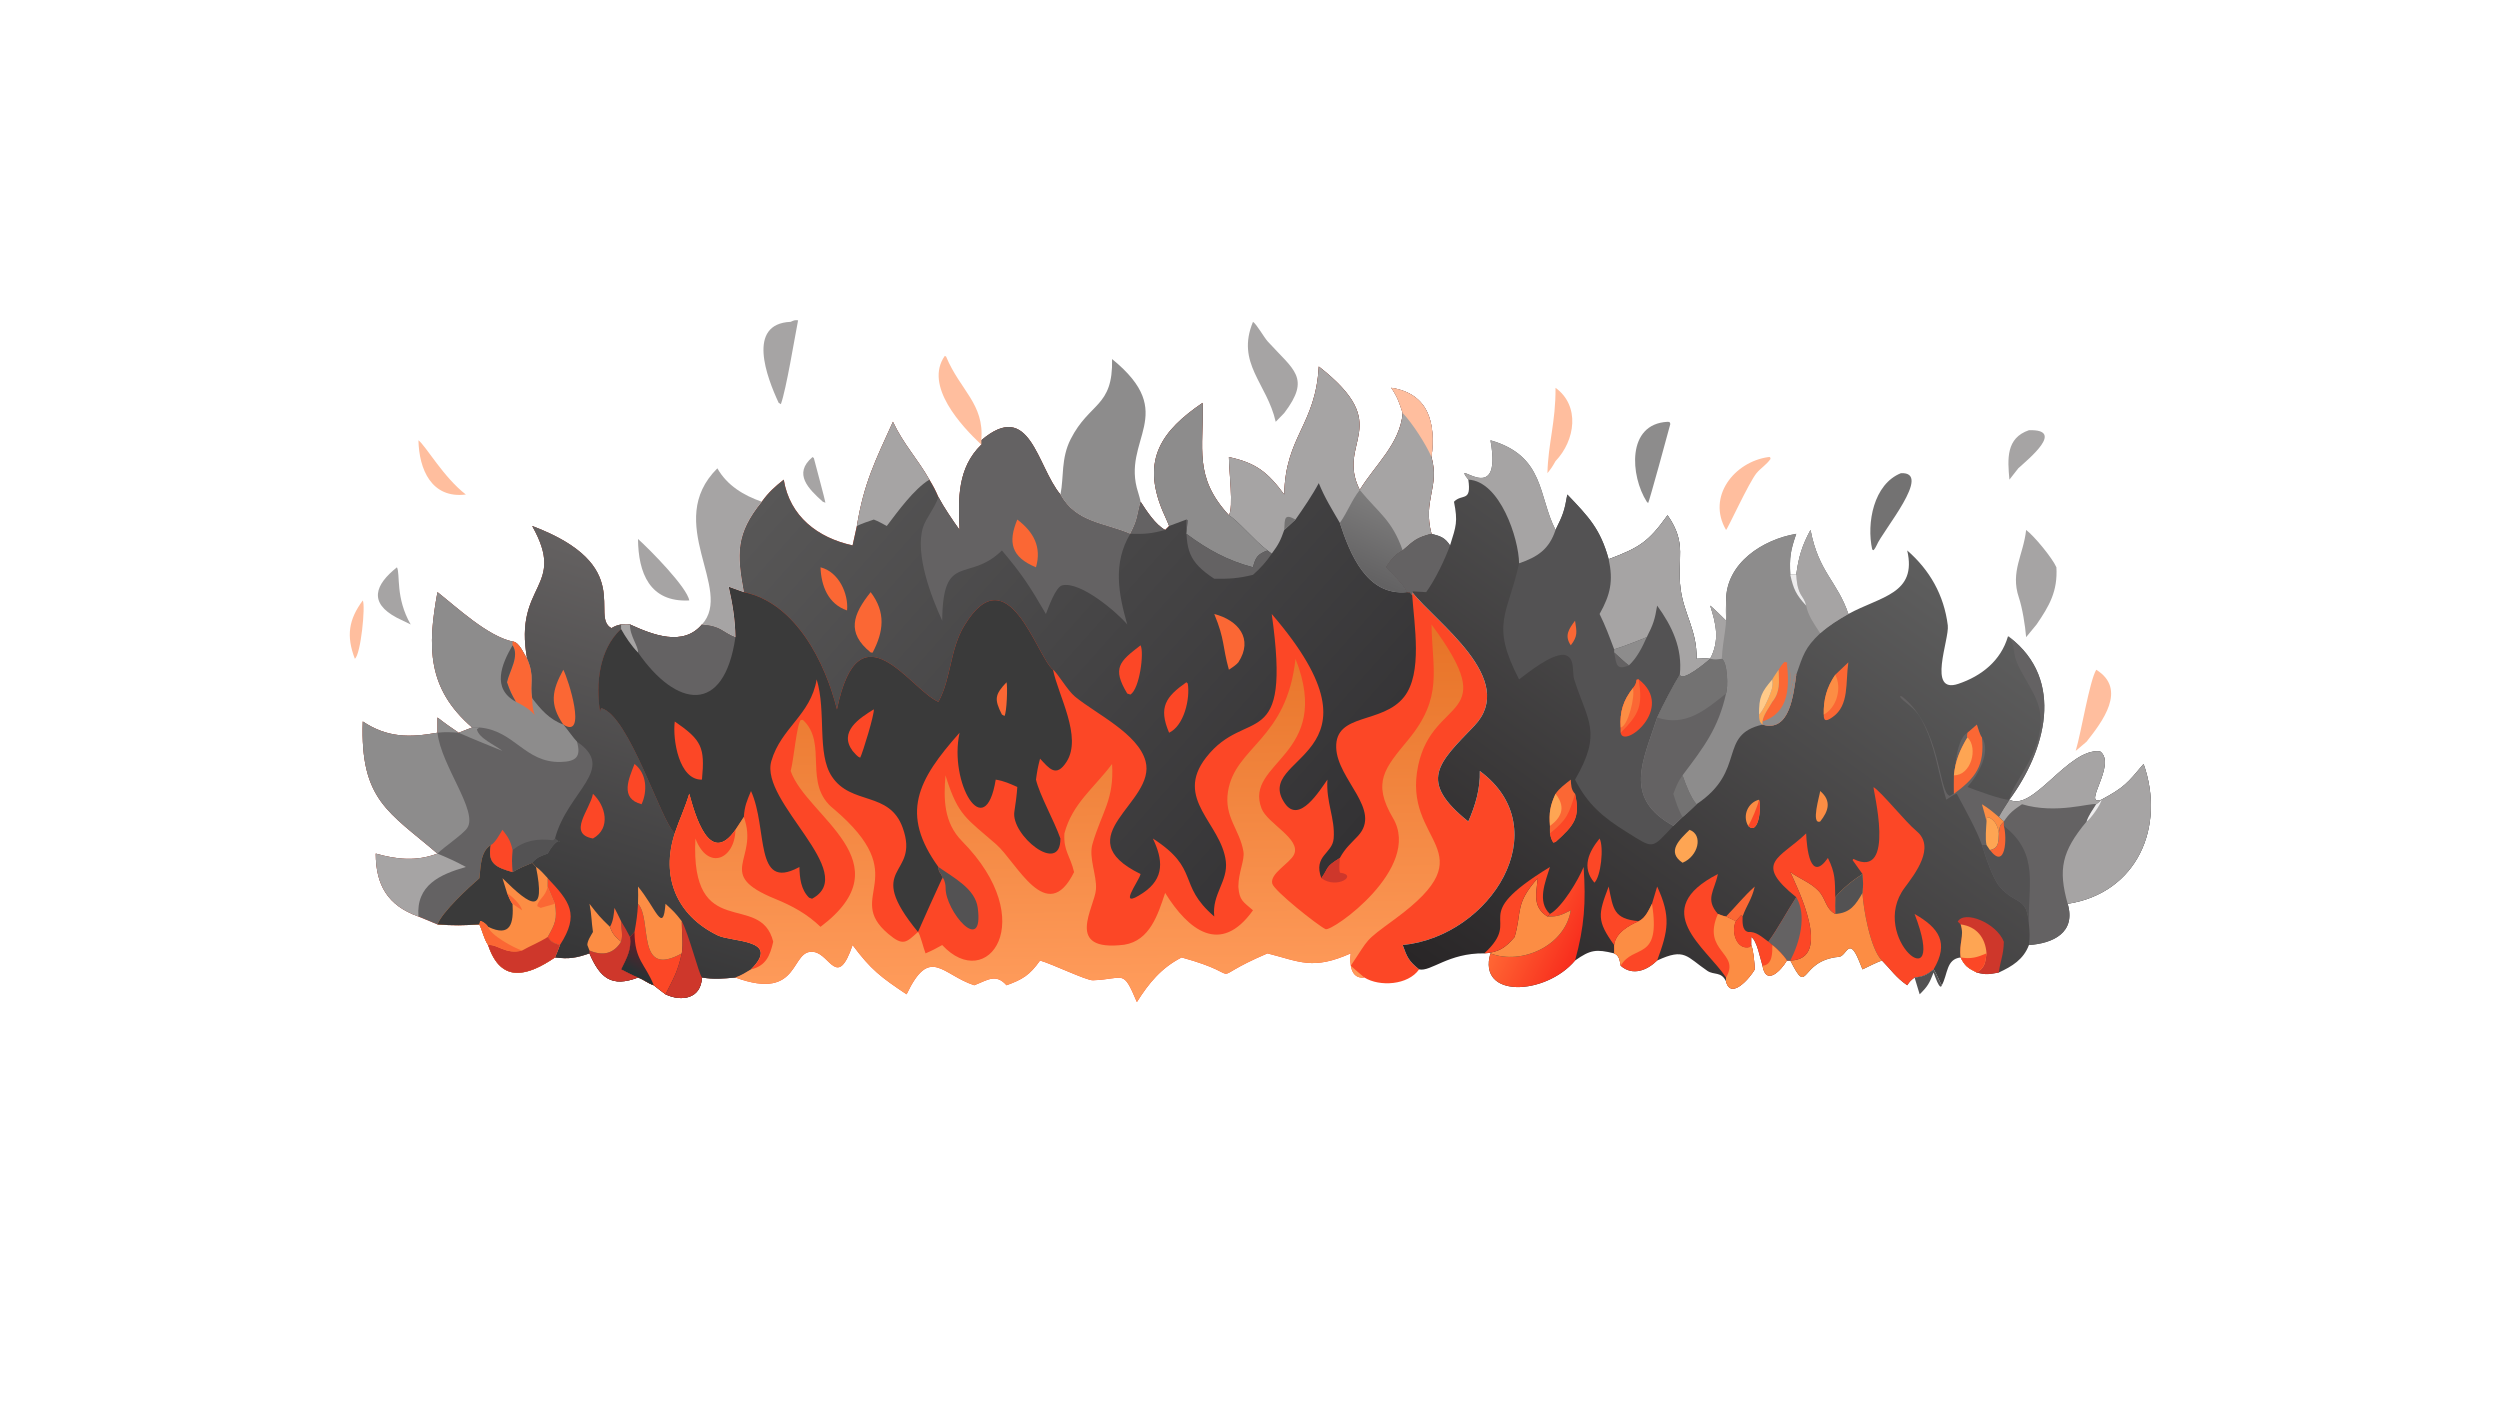<?xml version="1.0" encoding="UTF-8"?> <svg xmlns="http://www.w3.org/2000/svg" xmlns:xlink="http://www.w3.org/1999/xlink" width="3839" height="2160" viewBox="0 0 3839 2160"><path fill="#FC4726" transform="matrix(4.219 0 0 4.219 6.10352e-05 0)" d="M479.998 133.404C508.026 155.278 486.013 160.616 494.918 178.335C500.554 169.124 509.57 161.568 510.55 150.335C509.264 146.45 508.718 144.628 506.402 141.152C520.191 143.316 522.627 154.299 521.024 166.358C524.074 177.307 517.779 182.009 521.024 194.294C515.637 195.69 514.74 196.662 510.55 200.348C507.683 201.68 506.11 203.889 504.377 206.482C506.357 208.503 511.408 213.151 511.944 215.523L513.119 215.544L514.002 216.637L514.002 215.523C522.516 226.495 552.814 247.313 536.529 264.264C523.491 277.837 515.98 284.204 534.426 299.009C536.969 293.25 538.829 286.976 538.613 280.628C567.172 301.738 542.603 340.761 510.55 343.968C512.14 348.408 512.708 349.758 516.514 352.831C512.501 358.585 502.147 359.23 496.593 355.789C491.534 356.438 491.148 350.541 491.635 347.005C477.745 353.158 473.171 350.008 461.329 347.005C436.475 357.616 456.109 355.637 430.072 348.478C422.615 352.341 418.213 357.727 413.795 364.718C408.569 352.381 409.38 356.385 397.76 356.8C395.457 356.883 382.898 350.837 378.554 349.603C374.787 354.928 372.195 356.473 366.352 358.609C362.416 354.205 359.455 356.749 354.59 358.609C342.768 354.686 338.472 344.111 329.966 361.901C320.67 355.682 316.989 352.958 310.321 343.968C304.869 359.961 302.148 347.595 296.434 346.525C287.317 344.817 291.986 364.726 267.672 355.789C263.114 356.19 260.08 356.522 255.49 355.789C255.132 363.515 248.125 364.682 242.221 361.901C240.832 360.898 239.327 359.672 237.959 358.609C235.536 357.776 234.559 356.646 232.215 355.789C222.637 359.441 218.455 356.05 214.557 347.005C209.697 348.656 207.244 349.129 202.006 348.478C192.175 355.149 182.369 358.229 177.662 343.968C176.105 341.61 175.701 339.052 174.488 336.455C169.45 336.835 164.265 336.894 159.23 336.455C156.94 335.473 154.607 334.532 152.301 333.581C141.099 329.618 136.783 322.093 136.761 310.68C144.368 312.859 151.632 313.588 159.23 310.68C141.626 295.566 131.05 291.299 132.036 262.602C141.036 268.574 149.044 268.497 159.23 266.693L159.23 261.161C161.892 263.246 164.122 264.809 166.934 266.693L171.859 264.784C155.372 250.586 155.574 235.317 159.23 215.523C166.264 221.059 177.461 231.561 186.553 233.5C188.984 233.641 190.485 237.753 191.86 239.774C186.86 212.185 206.485 214.154 193.708 191.445C231.738 205.803 214.495 224.332 222.533 228.627C223.909 227.858 224.497 227.602 226.063 227.292C227.243 227.347 228.117 227.422 229.304 227.292C237.541 231.071 248.67 235.441 255.49 227.292C262.605 227.802 262.828 229.98 267.672 231.904C267.555 225.42 266.631 219.829 265.214 213.536L270.731 215.523C268.177 201.611 267.761 194.306 277.266 182.613C279.844 179.066 281.894 177.264 285.265 174.575C287.441 187.931 297.639 195.756 310.321 198.503L311.878 191.445C314.46 175.795 318.597 167.702 325.005 153.527C328.915 161.832 333.893 166.889 338.261 174.575C339.776 177.095 340.367 178.2 341.544 180.907C343.491 184.595 346.79 189.466 349.264 192.888C348.733 181.446 348.49 170.344 357.177 161.848L357.177 160.243C374.969 145.098 377.333 169.672 385.962 179.992C391.572 190.273 402.07 190.252 411.371 194.294C414.226 188.693 413.633 188.189 415.131 182.613C417.274 185.925 420.494 190.953 424.08 192.888L425.52 191.445C425.432 190.935 423.499 186.78 423.049 185.684C415.458 167.178 422.84 156.753 437.722 146.628C438.191 163.399 434.357 173.504 447.285 187.536C449.045 184.88 447.273 170.902 447.285 166.358C457.328 168.538 461.439 171.958 467.424 179.992C467.837 158.764 478.847 154.804 479.998 133.404Z"></path><defs><linearGradient id="gradient_0" gradientUnits="userSpaceOnUse" x1="491.816" y1="305.234" x2="311.372" y2="144.519"><stop offset="0" stop-color="#333234"></stop><stop offset="1" stop-color="#585757"></stop></linearGradient></defs><path fill="url(#gradient_0)" transform="matrix(4.219 0 0 4.219 6.10352e-05 0)" d="M479.998 133.404C508.026 155.278 486.013 160.616 494.918 178.335C500.554 169.124 509.57 161.568 510.55 150.335C509.264 146.45 508.718 144.628 506.402 141.152C520.191 143.316 522.627 154.299 521.024 166.358C524.074 177.307 517.779 182.009 521.024 194.294C515.637 195.69 514.74 196.662 510.55 200.348C507.683 201.68 506.11 203.889 504.377 206.482C506.357 208.503 511.408 213.151 511.944 215.523L513.119 215.544L514.002 216.637C514.727 227.419 517.861 245.057 511.044 253.663C503.093 263.701 485.924 259.333 486.341 272.125C486.722 283.818 503.169 294.739 494.232 304.288C491.515 307.192 489.684 308.625 487.668 312.277C482.2 315.692 483.903 315.403 480.93 319.64C477.897 311.351 484.98 310.799 485.419 305.175C485.996 297.774 482.598 292.121 483.148 283.761C480.293 287.762 472.904 299.984 467.671 292.428C455.31 274.579 508.347 276.323 462.877 223.476C470.148 275.152 453.755 256.729 438.984 275.706C427.191 290.857 444.479 299.622 446.161 313.432C447.058 320.793 441.031 325.426 441.958 333.581C428.277 321.809 437.035 316.438 419.606 305.191C423.223 312.727 424.087 319.64 415.953 325.05C406.338 331.445 414.336 321.005 415.073 318.335L415.131 318.12C387.33 304.483 421.038 292.113 416.948 277.039C414.218 266.976 398.973 259.871 391.249 253.533C388.509 251.285 384.739 244.668 383.267 243.765C377.259 238.816 366.882 201.451 350.97 227.722C345.784 236.285 346.191 246.737 341.765 255.025L341.544 255.432C331.418 251.114 312.662 219.272 304.634 258.173C300.349 241.071 289.608 219.402 270.731 215.523C268.177 201.611 267.761 194.306 277.266 182.613C279.844 179.066 281.894 177.264 285.265 174.575C287.441 187.931 297.639 195.756 310.321 198.503L311.878 191.445C314.46 175.795 318.597 167.702 325.005 153.527C328.915 161.832 333.893 166.889 338.261 174.575C339.776 177.095 340.367 178.2 341.544 180.907C343.491 184.595 346.79 189.466 349.264 192.888C348.733 181.446 348.49 170.344 357.177 161.848L357.177 160.243C374.969 145.098 377.333 169.672 385.962 179.992C391.572 190.273 402.07 190.252 411.371 194.294C414.226 188.693 413.633 188.189 415.131 182.613C417.274 185.925 420.494 190.953 424.08 192.888L425.52 191.445C425.432 190.935 423.499 186.78 423.049 185.684C415.458 167.178 422.84 156.753 437.722 146.628C438.191 163.399 434.357 173.504 447.285 187.536C449.045 184.88 447.273 170.902 447.285 166.358C457.328 168.538 461.439 171.958 467.424 179.992C467.837 158.764 478.847 154.804 479.998 133.404Z"></path><path fill="#A6A4A4" transform="matrix(4.219 0 0 4.219 6.10352e-05 0)" d="M479.998 133.404C508.026 155.278 486.013 160.616 494.918 178.335C500.554 169.124 509.57 161.568 510.55 150.335C509.264 146.45 508.718 144.628 506.402 141.152C520.191 143.316 522.627 154.299 521.024 166.358C524.074 177.307 517.779 182.009 521.024 194.294C515.637 195.69 514.74 196.662 510.55 200.348C507.683 201.68 506.11 203.889 504.377 206.482C506.357 208.503 511.408 213.151 511.944 215.523C497.447 216.901 491.32 201.538 487.668 190.332C484.791 185.356 482.156 181.194 479.998 175.838C477.74 180.119 474.299 185.15 471.528 189.104L467.424 192.888C466.102 196.671 465.366 198.186 462.877 201.52L461.329 200.348C456.637 196.822 450.653 189.544 447.285 187.536C449.045 184.88 447.273 170.902 447.285 166.358C457.328 168.538 461.439 171.958 467.424 179.992C467.837 158.764 478.847 154.804 479.998 133.404Z"></path><defs><linearGradient id="gradient_1" gradientUnits="userSpaceOnUse" x1="496.271" y1="209.808" x2="507.041" y2="184.735"><stop offset="0" stop-color="#636263"></stop><stop offset="1" stop-color="#7D7C7C"></stop></linearGradient></defs><path fill="url(#gradient_1)" transform="matrix(4.219 0 0 4.219 6.10352e-05 0)" d="M494.918 178.335C502.131 187.086 506.568 189.161 510.55 200.348C507.683 201.68 506.11 203.889 504.377 206.482C506.357 208.503 511.408 213.151 511.944 215.523C497.447 216.901 491.32 201.538 487.668 190.332C490.536 186.282 491.986 182.011 494.918 178.335Z"></path><path fill="#FFBE9E" transform="matrix(4.219 0 0 4.219 6.10352e-05 0)" d="M506.402 141.152C520.191 143.316 522.627 154.299 521.024 166.358C518.986 161.627 514.04 154.004 510.55 150.335C509.264 146.45 508.718 144.628 506.402 141.152Z"></path><path fill="#737272" transform="matrix(4.219 0 0 4.219 6.10352e-05 0)" d="M467.424 192.888C467.638 188.817 467.364 186.763 471.528 189.104L467.424 192.888Z"></path><path fill="#646263" transform="matrix(4.219 0 0 4.219 6.10352e-05 0)" d="M357.177 160.243C374.969 145.098 377.333 169.672 385.962 179.992C391.572 190.273 402.07 190.252 411.371 194.294L411.371 194.294C404.988 205.024 407.094 216.12 410.285 227.292C406.816 223.114 393.34 211.461 386.619 213.051C384.227 213.617 381.666 220.999 380.675 223.476C374.921 213.548 371.999 209.008 364.666 200.348C352.478 212.31 343.157 200.546 342.938 225.909C338.968 217.312 332.975 201.697 335.932 191.992C336.947 188.661 340.306 184.836 341.544 180.907C343.491 184.595 346.79 189.466 349.264 192.888C348.733 181.446 348.49 170.344 357.177 161.848L357.177 160.243Z"></path><path fill="#FB6734" transform="matrix(4.219 0 0 4.219 6.10352e-05 0)" d="M370.269 189.104C376.273 193.659 379.173 199.136 377.068 206.482C367.978 202.744 366.853 197.345 370.269 189.104Z"></path><path fill="#8D8C8C" transform="matrix(4.219 0 0 4.219 6.10352e-05 0)" d="M425.52 191.445C425.432 190.935 423.499 186.78 423.049 185.684C415.458 167.178 422.84 156.753 437.722 146.628C438.191 163.399 434.357 173.504 447.285 187.536C450.653 189.544 456.637 196.822 461.329 200.348C457.747 201.659 456.942 202.897 456.055 206.482C446.809 204.04 439.519 200.036 431.811 194.294L432.258 189.383L431.811 189.104L425.52 191.445Z"></path><path fill="#A6A4A4" transform="matrix(4.219 0 0 4.219 6.10352e-05 0)" d="M325.005 153.527C328.915 161.832 333.893 166.889 338.261 174.575C332.637 178.042 326.85 186.069 322.765 191.445C321.245 190.63 319.645 189.713 318.046 189.104C315.858 189.843 313.975 190.44 311.878 191.445C314.46 175.795 318.597 167.702 325.005 153.527Z"></path><path fill="#646263" transform="matrix(4.219 0 0 4.219 6.10352e-05 0)" d="M431.811 189.104L432.258 189.383L431.811 194.294C439.519 200.036 446.809 204.04 456.055 206.482C456.942 202.897 457.747 201.659 461.329 200.348L462.877 201.52C461.059 204.318 458.571 207.033 456.055 209.222C450.631 210.551 447.545 210.703 441.958 210.654C432.355 204.357 431.655 199.954 431.811 189.104Z"></path><path fill="#646263" transform="matrix(4.219 0 0 4.219 6.10352e-05 0)" d="M415.131 182.613C417.274 185.925 420.494 190.953 424.08 192.888C418.922 194.267 416.727 194.411 411.371 194.294L411.371 194.294C414.226 188.693 413.633 188.189 415.131 182.613Z"></path><path fill="#FB6734" transform="matrix(4.219 0 0 4.219 6.10352e-05 0)" d="M316.898 215.523C322.507 222.905 321.621 229.886 317.605 237.552L316.898 237.477C308.014 230.284 310.393 223.677 316.898 215.523Z"></path><path fill="#FB6734" transform="matrix(4.219 0 0 4.219 6.10352e-05 0)" d="M441.958 223.476C450.682 225.73 456.31 232.463 450.732 241.066C449.786 242.162 448.488 242.948 447.285 243.765C444.838 234.973 445.911 233.083 441.958 223.476Z"></path><path fill="#FC4726" transform="matrix(4.219 0 0 4.219 6.10352e-05 0)" d="M431.811 248.318L432.317 248.799C433.229 254.282 430.968 264.153 425.52 266.693C421.544 257.394 424.346 253.575 431.811 248.318Z"></path><path fill="#FC4726" transform="matrix(4.219 0 0 4.219 6.10352e-05 0)" d="M415.131 234.874C416.516 237.43 414.787 250.76 411.444 252.8L410.285 252.429C404.676 243.13 407.43 240.786 415.131 234.874Z"></path><path fill="#FB6734" transform="matrix(4.219 0 0 4.219 6.10352e-05 0)" d="M298.648 206.482C305.235 208.104 308.891 216.068 308.304 222.183C301.364 219.826 298.872 213.141 298.648 206.482Z"></path><path fill="#646263" transform="matrix(4.219 0 0 4.219 6.10352e-05 0)" d="M193.708 191.445C231.738 205.803 214.495 224.332 222.533 228.627C223.909 227.858 224.497 227.602 226.063 227.292L226.063 228.923C218.005 236.297 216.758 249.029 218.398 259.169L218.78 257.755C228.931 260.231 240.504 298.94 245.594 303.328C240.509 318.894 246.052 333.128 261.281 340.472C266.479 342.979 284.47 341.722 273.343 352.831C271.33 354.046 269.915 354.971 267.672 355.789C263.114 356.19 260.08 356.522 255.49 355.789C255.132 363.515 248.125 364.682 242.221 361.901C240.832 360.898 239.327 359.672 237.959 358.609C235.536 357.776 234.559 356.646 232.215 355.789C222.637 359.441 218.455 356.05 214.557 347.005C209.697 348.656 207.244 349.129 202.006 348.478C192.175 355.149 182.369 358.229 177.662 343.968C176.105 341.61 175.701 339.052 174.488 336.455C169.45 336.835 164.265 336.894 159.23 336.455C156.94 335.473 154.607 334.532 152.301 333.581C141.099 329.618 136.783 322.093 136.761 310.68C144.368 312.859 151.632 313.588 159.23 310.68C141.626 295.566 131.05 291.299 132.036 262.602C141.036 268.574 149.044 268.497 159.23 266.693L159.23 261.161C161.892 263.246 164.122 264.809 166.934 266.693L171.859 264.784C155.372 250.586 155.574 235.317 159.23 215.523C166.264 221.059 177.461 231.561 186.553 233.5C188.984 233.641 190.485 237.753 191.86 239.774C186.86 212.185 206.485 214.154 193.708 191.445Z"></path><defs><linearGradient id="gradient_2" gradientUnits="userSpaceOnUse" x1="210.203" y1="349.546" x2="254.435" y2="211.658"><stop offset="0" stop-color="#363637"></stop><stop offset="1" stop-color="#646161"></stop></linearGradient></defs><path fill="url(#gradient_2)" transform="matrix(4.219 0 0 4.219 6.10352e-05 0)" d="M193.708 191.445C231.738 205.803 214.495 224.332 222.533 228.627C223.909 227.858 224.497 227.602 226.063 227.292L226.063 228.923C218.005 236.297 216.758 249.029 218.398 259.169L218.78 257.755C228.931 260.231 240.504 298.94 245.594 303.328C240.509 318.894 246.052 333.128 261.281 340.472C266.479 342.979 284.47 341.722 273.343 352.831C271.33 354.046 269.915 354.971 267.672 355.789C263.114 356.19 260.08 356.522 255.49 355.789C255.132 363.515 248.125 364.682 242.221 361.901C240.832 360.898 239.327 359.672 237.959 358.609C235.536 357.776 234.559 356.646 232.215 355.789C222.637 359.441 218.455 356.05 214.557 347.005C209.697 348.656 207.244 349.129 202.006 348.478C202.604 347.223 203.281 345.314 203.802 343.968C201.425 343.228 200.729 342.92 199.338 341.04C202.125 336.169 202.802 334.462 202.006 328.954L199.338 322.678L199.338 319.64C198.217 318.438 196.407 316.334 195.093 315.556L193.708 314.017C195.736 311.818 196.638 311.699 199.338 310.68C204.051 302.354 205.356 308.592 202.006 305.191C206.562 287.935 224.711 279.904 209.993 269.952C208.778 268.731 206.413 265.343 205.027 263.734L205.027 263.734C199.962 261.882 196.86 258.27 193.708 254.186C192.671 248.803 194.769 246.5 191.86 239.774C186.86 212.185 206.485 214.154 193.708 191.445Z"></path><path fill="#FC4726" transform="matrix(4.219 0 0 4.219 6.10352e-05 0)" d="M232.215 328.954C237.489 334.502 231.274 356.355 248.152 347.005C246.599 353.81 245.318 355.779 242.221 361.901C240.832 360.898 239.327 359.672 237.959 358.609C235.536 357.776 234.559 356.646 232.215 355.789C230.366 355.073 227.892 353.744 226.063 352.831C228.077 348.773 229.899 345.542 229.304 341.04L230.946 339.213C231.63 335.44 232.027 332.761 232.215 328.954Z"></path><defs><linearGradient id="gradient_3" gradientUnits="userSpaceOnUse" x1="235.84" y1="344.459" x2="230.004" y2="353.74"><stop offset="0" stop-color="#611F2B"></stop><stop offset="1" stop-color="#273234"></stop></linearGradient></defs><path fill="url(#gradient_3)" transform="matrix(4.219 0 0 4.219 6.10352e-05 0)" d="M229.304 341.04L230.946 339.213C231.012 349.627 234.762 350.647 237.959 358.609C235.536 357.776 234.559 356.646 232.215 355.789C230.366 355.073 227.892 353.744 226.063 352.831C228.077 348.773 229.899 345.542 229.304 341.04Z"></path><path fill="#FC8D44" transform="matrix(4.219 0 0 4.219 6.10352e-05 0)" d="M232.215 328.954C232.262 326.825 232.318 324.814 232.215 322.678C238.702 330.453 241.347 340.388 242.221 328.954C245.163 331.654 245.734 332.15 248.152 335.295C248.119 339.163 248.743 343.358 248.152 347.005C231.274 356.355 237.489 334.502 232.215 328.954Z"></path><path fill="#CE372B" transform="matrix(4.219 0 0 4.219 6.10352e-05 0)" d="M248.152 335.295C250.718 339.985 254.321 354.372 255.49 355.789C255.132 363.515 248.125 364.682 242.221 361.901C245.318 355.779 246.599 353.81 248.152 347.005C248.743 343.358 248.119 339.163 248.152 335.295Z"></path><path fill="#CE372B" transform="matrix(4.219 0 0 4.219 6.10352e-05 0)" d="M226.063 335.295C227.32 337.321 228.215 338.919 229.304 341.04C229.899 345.542 228.077 348.773 226.063 352.831C227.892 353.744 230.366 355.073 232.215 355.789C222.637 359.441 218.455 356.05 214.557 347.005L214.557 345.968C219.402 347.985 223.268 347.228 226.063 342.764C226.797 340.446 226.1 338.089 226.063 335.295Z"></path><path fill="#FB6734" transform="matrix(4.219 0 0 4.219 6.10352e-05 0)" d="M205.027 243.765C206.882 247.212 213.83 269.276 205.027 263.734L205.027 263.734C199.952 256.334 200.856 251.384 205.027 243.765Z"></path><path fill="#FC8D44" transform="matrix(4.219 0 0 4.219 6.10352e-05 0)" d="M214.557 328.954C217.564 332.889 218.486 333.963 222.006 337.341C222.98 340.058 223.898 340.868 226.063 342.764C223.268 347.228 219.402 347.985 214.557 345.968L213.774 343.952C213.771 342.44 215.032 340.592 215.82 339.213C215.27 335.573 215.356 332.907 214.557 328.954Z"></path><path fill="#FC4726" transform="matrix(4.219 0 0 4.219 6.10352e-05 0)" d="M199.338 319.64C207.427 328.219 211.042 332.764 203.802 343.968C201.425 343.228 200.729 342.92 199.338 341.04C202.125 336.169 202.802 334.462 202.006 328.954L199.338 322.678L199.338 319.64Z"></path><path fill="#FB6734" transform="matrix(4.219 0 0 4.219 6.10352e-05 0)" d="M222.006 337.341C223.244 335.239 223.401 332.821 223.647 330.446C224.467 331.965 225.291 333.73 226.063 335.295C226.1 338.089 226.797 340.446 226.063 342.764C223.898 340.868 222.98 340.058 222.006 337.341Z"></path><path fill="#FC4726" transform="matrix(4.219 0 0 4.219 6.10352e-05 0)" d="M215.82 288.936C220.376 293.18 222.545 301.427 215.82 305.191C206.364 303.498 214.747 294.729 215.82 288.936Z"></path><path fill="#FC4726" transform="matrix(4.219 0 0 4.219 6.10352e-05 0)" d="M230.946 278.064C235.48 281.556 235.684 288.026 233.517 292.721C225.452 290.613 228.904 283.359 230.946 278.064Z"></path><path fill="#8D8C8C" transform="matrix(4.219 0 0 4.219 6.10352e-05 0)" d="M159.23 215.523C166.264 221.059 177.461 231.561 186.553 233.5C188.984 233.641 190.485 237.753 191.86 239.774C194.769 246.5 192.671 248.803 193.708 254.186C196.86 258.27 199.962 261.882 205.027 263.734L205.027 263.734C206.413 265.343 208.778 268.731 209.993 269.952C211.591 275.466 209.653 277.179 204.13 277.331C190.971 277.692 187.336 265.859 174.488 264.784C173.775 264.754 172.496 264.653 171.859 264.784C155.372 250.586 155.574 235.317 159.23 215.523Z"></path><path fill="#FB6734" transform="matrix(4.219 0 0 4.219 6.10352e-05 0)" d="M186.553 233.5C188.984 233.641 190.485 237.753 191.86 239.774C194.769 246.5 192.671 248.803 193.708 254.186L193.716 254.63C193.921 263.593 197.837 260.313 187.782 255.432C186.095 252.505 185.645 251.512 184.538 248.318C185.476 244.016 189.176 238.843 186.553 234.874L186.553 233.5Z"></path><path fill="#535253" transform="matrix(4.219 0 0 4.219 6.10352e-05 0)" d="M186.553 234.874C189.176 238.843 185.476 244.016 184.538 248.318C185.645 251.512 186.095 252.505 187.782 255.432C178.873 250.598 182.534 241.803 186.553 234.874Z"></path><path fill="#8D8C8C" transform="matrix(4.219 0 0 4.219 6.10352e-05 0)" d="M159.23 266.693L159.23 261.161C161.892 263.246 164.122 264.809 166.934 266.693L171.859 264.784C172.496 264.653 173.775 264.754 174.488 264.784L173.568 265.45C174.273 268.746 180.14 271.138 182.877 273.314C177.594 271.182 172.149 268.984 166.934 266.693C163.916 266.501 162.26 266.344 159.23 266.693C160.535 278.715 174.17 295.341 170.056 301.385C168.472 303.711 161.615 308.267 159.23 310.68L159.23 310.68C141.626 295.566 131.05 291.299 132.036 262.602C141.036 268.574 149.044 268.497 159.23 266.693Z"></path><path fill="#FC8D44" transform="matrix(4.219 0 0 4.219 6.10352e-05 0)" d="M174.488 319.64C174.995 315.376 174.813 309.941 178.675 307.55C177.228 314.448 180.823 315.756 186.553 317.424C188.664 316.088 191.386 315.021 193.708 314.017L195.093 315.556C196.407 316.334 198.217 318.438 199.338 319.64L199.338 322.678L202.006 328.954C202.802 334.462 202.125 336.169 199.338 341.04C200.729 342.92 201.425 343.228 203.802 343.968C203.281 345.314 202.604 347.223 202.006 348.478C192.175 355.149 182.369 358.229 177.662 343.968C176.105 341.61 175.701 339.052 174.488 336.455C169.45 336.835 164.265 336.894 159.23 336.455C160.961 331.858 170.75 322.869 174.488 319.64Z"></path><path fill="#3A3A3A" transform="matrix(4.219 0 0 4.219 6.10352e-05 0)" d="M174.488 319.64C174.995 315.376 174.813 309.941 178.675 307.55C177.228 314.448 180.823 315.756 186.553 317.424C188.664 316.088 191.386 315.021 193.708 314.017L195.093 315.556C198.588 333.077 193.539 330.169 182.877 319.64L184.538 324.992C185.046 326.159 185.748 328.075 186.553 328.954C186.981 336.045 185.918 341.271 177.662 337.341C177.142 336.48 175.819 335.371 174.781 335.22L174.488 336.455C169.45 336.835 164.265 336.894 159.23 336.455C160.961 331.858 170.75 322.869 174.488 319.64Z"></path><path fill="#CE372B" transform="matrix(4.219 0 0 4.219 6.10352e-05 0)" d="M199.338 341.04C200.729 342.92 201.425 343.228 203.802 343.968C203.281 345.314 202.604 347.223 202.006 348.478C192.175 355.149 182.369 358.229 177.662 343.968C181.096 343.586 183.939 347.489 190.018 345.968C193.246 344.144 195.973 343.179 199.338 341.04Z"></path><path fill="#FB6734" transform="matrix(4.219 0 0 4.219 6.10352e-05 0)" d="M174.488 336.455L174.781 335.22C175.819 335.371 177.142 336.48 177.662 337.341C178.518 340.44 187.047 344.994 190.018 345.968C183.939 347.489 181.096 343.586 177.662 343.968C176.105 341.61 175.701 339.052 174.488 336.455Z"></path><path fill="#FB6734" transform="matrix(4.219 0 0 4.219 6.10352e-05 0)" d="M199.338 322.678L202.006 328.954L196.78 330.446L195.548 329.822C195.807 327.256 198.532 326.583 199.338 322.678Z"></path><path fill="#FB6734" transform="matrix(4.219 0 0 4.219 6.10352e-05 0)" d="M184.538 324.992C186.332 326.316 189.523 329.037 190.018 331.325C189.017 330.717 187.608 329.649 186.553 328.954C185.748 328.075 185.046 326.159 184.538 324.992Z"></path><path fill="#A6A4A4" transform="matrix(4.219 0 0 4.219 6.10352e-05 0)" d="M159.23 310.68C163.165 312.334 165.832 313.513 169.559 315.556C160.041 318.281 151.444 322.197 152.301 333.581C141.099 329.618 136.783 322.093 136.761 310.68C144.368 312.859 151.632 313.588 159.23 310.68L159.23 310.68Z"></path><path fill="#535253" transform="matrix(4.219 0 0 4.219 6.10352e-05 0)" d="M186.553 309.374C191.127 305.824 195.643 305.151 201.313 305.825L202.006 305.191C205.356 308.592 204.051 302.354 199.338 310.68C196.638 311.699 195.736 311.818 193.708 314.017C191.386 315.021 188.664 316.088 186.553 317.424C186.316 314.096 186.269 312.721 186.553 309.374Z"></path><path fill="#FC4726" transform="matrix(4.219 0 0 4.219 6.10352e-05 0)" d="M182.877 302.031C184.933 304.646 185.859 306.115 186.553 309.374C186.269 312.721 186.316 314.096 186.553 317.424C180.823 315.756 177.228 314.448 178.675 307.55C180.156 306.875 181.914 303.596 182.877 302.031Z"></path><path fill="#3A3A3A" transform="matrix(4.219 0 0 4.219 6.10352e-05 0)" d="M265.214 213.536L270.731 215.523C289.608 219.402 300.349 241.071 304.634 258.173C312.662 219.272 331.418 251.114 341.544 255.432L341.765 255.025C346.191 246.737 345.784 236.285 350.97 227.722C366.882 201.451 377.259 238.816 383.267 243.765C385.222 253.305 393.983 268.206 388.196 277.271C384.384 283.243 381.81 279.589 378.554 276.138C377.747 279.107 377.489 280.74 377.068 283.761C378.381 289.371 383.58 298.479 385.962 305.191C386.053 318.806 367.76 303.855 369.211 295.353C369.625 292.929 370.13 288.84 370.269 286.436C367.488 285.202 365.487 284.265 362.415 283.761C358.532 307.607 345.258 284.779 349.264 266.693C333.868 284.015 327.556 296.15 341.544 315.556C341.614 318.147 342.836 317.521 342.938 319.64C339.953 326.161 336.99 332.641 334.119 339.213C313.884 314.545 335.109 319.442 328.547 301.251C323.7 287.813 309.858 293.232 302.8 282.655C297.233 274.314 300.835 259.127 297.246 247.277C295.047 260.355 284.322 264.785 280.748 277.005C276.396 291.884 313.037 317.687 295.567 327.114L294.485 326.737C291.49 323.795 291.041 319.477 290.965 315.556L290.566 315.77C274.433 324.301 279.551 301.567 273.343 287.909C271.79 291.649 271.016 293.348 270.731 297.365L267.672 302.031C258.209 315.69 252.883 296.286 250.872 288.936C249.321 294.119 247.215 298.466 245.594 303.328C240.504 298.94 228.931 260.231 218.78 257.755L218.398 259.169C216.758 249.029 218.005 236.297 226.063 228.923L226.063 227.292C227.243 227.347 228.117 227.422 229.304 227.292C237.541 231.071 248.67 235.441 255.49 227.292C262.605 227.802 262.828 229.98 267.672 231.904C267.555 225.42 266.631 219.829 265.214 213.536Z"></path><path fill="#646263" transform="matrix(4.219 0 0 4.219 6.10352e-05 0)" d="M226.063 227.292C227.243 227.347 228.117 227.422 229.304 227.292C237.541 231.071 248.67 235.441 255.49 227.292C262.605 227.802 262.828 229.98 267.672 231.904C263.532 260.5 246.107 257.556 232.215 237.477C229.841 235.072 227.707 231.869 226.063 228.923L226.063 227.292Z"></path><path fill="#A6A4A4" transform="matrix(4.219 0 0 4.219 6.10352e-05 0)" d="M226.063 227.292C227.243 227.347 228.117 227.422 229.304 227.292C229.132 231.309 232.462 235.376 232.215 237.477C229.841 235.072 227.707 231.869 226.063 228.923L226.063 227.292Z"></path><path fill="#FC4726" transform="matrix(4.219 0 0 4.219 6.10352e-05 0)" d="M245.594 262.602C255.424 269.387 256.631 271.977 255.49 283.761C247.122 284.007 244.759 269.134 245.594 262.602Z"></path><path fill="#FC4726" transform="matrix(4.219 0 0 4.219 6.10352e-05 0)" d="M318.046 258.173C318.286 259.984 314.077 273.776 313.104 275.747C312.072 275.518 311.196 274.238 310.321 273.314C305.182 266.343 312.74 261.431 318.046 258.173Z"></path><path fill="#FB6734" transform="matrix(4.219 0 0 4.219 6.10352e-05 0)" d="M366.352 248.318C366.782 249.843 366.438 259.317 365.609 260.586L364.666 260.08C361.839 254.478 362.062 252.847 366.352 248.318Z"></path><defs><linearGradient id="gradient_4" gradientUnits="userSpaceOnUse" x1="392.176" y1="231.292" x2="393.258" y2="362.395"><stop offset="0" stop-color="#E77327"></stop><stop offset="1" stop-color="#FF9C5C"></stop></linearGradient></defs><path fill="url(#gradient_4)" transform="matrix(4.219 0 0 4.219 6.10352e-05 0)" d="M521.024 227.292C547.099 262.529 521.687 253.054 516.213 278.473C509.997 307.336 542.404 309.03 507.746 334.488C496.161 342.999 498.685 341.098 491.635 351.518C493.275 352.942 494.924 354.403 496.593 355.789C491.534 356.438 491.148 350.541 491.635 347.005C477.745 353.158 473.171 350.008 461.329 347.005C436.475 357.616 456.109 355.637 430.072 348.478C422.615 352.341 418.213 357.727 413.795 364.718C408.569 352.381 409.38 356.385 397.76 356.8C395.457 356.883 382.898 350.837 378.554 349.603C374.787 354.928 372.195 356.473 366.352 358.609C362.416 354.205 359.455 356.749 354.59 358.609C342.768 354.686 338.472 344.111 329.966 361.901C320.67 355.682 316.989 352.958 310.321 343.968C304.869 359.961 302.148 347.595 296.434 346.525C287.317 344.817 291.986 364.726 267.672 355.789C269.915 354.971 271.33 354.046 273.343 352.831C284.47 341.722 266.479 342.979 261.281 340.472C246.052 333.128 240.509 318.894 245.594 303.328C247.215 298.466 249.321 294.119 250.872 288.936C252.883 296.286 258.209 315.69 267.672 302.031L270.731 297.365C276.45 312.995 259.766 318.059 282.178 327.18C288.408 329.716 293.77 332.66 298.648 337.341C329.937 313.746 293.561 297.223 287.783 280.628C288.871 276.792 289.994 263.471 291.471 262.051L292.213 262.004C301.572 270.594 291.921 285.428 303.53 294.485C333.051 319.56 306.97 326.094 323.289 339.887C328.716 344.473 329.781 343.121 334.119 339.213C334.932 340.025 336.125 345.138 336.868 347.005C339.241 346.008 340.715 345.204 342.938 343.968C359.29 361.633 378.861 335.272 350.17 306.172C343.487 299.393 343.427 290.892 344.132 282.184L344.388 283.005C348.779 296.957 351.849 297.91 362.562 307.288C370.049 313.841 381.032 337.522 390.933 317.424C389.555 311.445 387.017 309.751 387.422 303.328C390.292 292.477 398.144 286.886 404.766 278.064C405.543 291.214 401.07 295.365 397.639 307.161C396.173 312.199 399.244 318.496 398.907 323.651C398.477 330.227 387.018 346.581 409.178 343.859C418.584 342.387 421.511 332.684 424.08 324.992C432.503 338.557 444.25 347.887 456.055 331.325C452.467 328.209 451.119 327.717 450.75 322.944L450.732 322.678C450.755 317.44 453.089 313.088 452.575 309.939C451.278 301.996 445.487 297.421 446.953 288.105C449.54 271.67 468.349 269.399 471.528 239.774C485.459 275.167 452.618 277.231 459.171 294.268C461.284 299.763 473.681 305.342 470.988 311.033C469.479 314.223 462.119 317.941 463.069 321.615C463.749 324.241 479.585 336.799 482.453 338.177C484.741 339.275 517.774 316.007 507.017 297.766C499.318 284.711 503.972 279.668 512.569 269.234C525.282 253.806 521.352 244.134 521.024 227.292Z"></path><path fill="#FC4726" transform="matrix(4.219 0 0 4.219 6.10352e-05 0)" d="M245.594 303.328C247.215 298.466 249.321 294.119 250.872 288.936C252.883 296.286 258.209 315.69 267.672 302.031C267.504 312.657 257.723 317.199 253.102 305.191C251.251 343.394 276.818 324.096 281.433 342.764C280.272 347.835 278.789 351.537 273.343 352.831C284.47 341.722 266.479 342.979 261.281 340.472C246.052 333.128 240.509 318.894 245.594 303.328Z"></path><path fill="#535253" transform="matrix(4.219 0 0 4.219 6.10352e-05 0)" d="M341.544 315.556C347.302 319.556 354.965 323.554 355.87 330.405C358.214 348.133 343.981 331.626 344.175 323.096C344.198 322.08 343.846 320.608 343.349 319.699L342.938 319.64C342.836 317.521 341.614 318.147 341.544 315.556Z"></path><path fill="#CE372B" transform="matrix(4.219 0 0 4.219 6.10352e-05 0)" d="M480.93 319.64C483.903 315.403 482.2 315.692 487.668 312.277C487.579 313.729 487.252 316.417 487.723 317.639C494.479 318.415 486.651 323.833 480.93 319.64Z"></path><defs><linearGradient id="gradient_5" gradientUnits="userSpaceOnUse" x1="551.816" y1="376.735" x2="683.928" y2="193.631"><stop offset="0" stop-color="#292627"></stop><stop offset="1" stop-color="#5E5E5E"></stop></linearGradient></defs><path fill="url(#gradient_5)" transform="matrix(4.219 0 0 4.219 6.10352e-05 0)" d="M542.477 160.243C562.357 165.947 559.823 180.608 566.171 192.888C568.876 187.414 569.424 186.025 570.459 179.992C578.266 188.151 582.493 192.545 585.512 203.544C596.645 199.342 599.983 197.298 606.942 187.536C614.281 198.09 610.205 203.212 611.699 214.426C612.933 223.69 617.716 229.5 617.491 239.774C619.09 239.72 620.882 239.593 622.457 239.774L622.457 239.774C625.998 233.135 624.633 227.094 622.457 220.425C624.217 221.866 626.548 224.27 628.233 225.909C628.169 223.407 628.195 221.046 628.233 218.55C628.276 204.884 641.634 196.36 653.79 194.294C651.638 200.523 651.297 202.887 651.622 209.222L653.79 209.222C654.608 202.831 655.913 198.566 658.977 192.888C661.906 208.297 668.657 211.446 672.751 223.476C684.477 217.043 697.849 216.218 694.171 200.348C702.349 207.463 707.561 216.554 708.943 227.622C709.577 232.695 701.302 252.76 712.772 248.902C721.255 246.048 728.272 240.449 730.83 231.657L731.28 231.703L731.37 231.904C751.822 247.535 744.421 273.389 731.37 291.074C740.005 295.711 752.778 272.195 764.339 273.466C770.702 278.09 757.472 293.666 764.864 291.074C773.17 286.584 774.289 285.117 780.207 278.064C788.241 300.82 777.925 325.035 752.577 328.954C755.659 339.38 747.336 343.369 738.476 343.968C736.505 349.206 732.372 351.718 727.51 353.971C724.089 354.591 722.831 354.884 719.522 353.971C716.296 352.331 715.182 351.662 713.618 348.478C708.32 349.116 709 354.531 706.774 358.609C706.083 357.685 705.041 354.672 703.771 352.831C701.179 354.873 700.122 355.421 696.852 355.789C695.395 356.913 695.215 357.096 694.171 358.609C690.094 355.808 688.299 352.983 684.984 349.603C683.096 350.231 679.801 351.922 677.894 352.831L676.55 349.514C672.885 340.699 672.148 348.016 669.351 348.265C654.57 349.579 658.547 363.26 651.622 349.603L650.365 349.603C648.458 352.926 642.825 359.11 641.5 351.518C640.688 348.981 639.468 342.219 637.407 341.04L637.407 343.968C638.251 346.142 638.579 350.476 638.679 352.831C637.016 355.825 629.994 364.058 628.233 357.222C626.533 353.5 623.844 354.988 621.459 353.376C613.804 348.204 613.31 344.866 603.16 349.603C599.462 353.196 594.267 355.32 589.894 351.518C589.521 349.619 589.444 347.806 587.51 347.005C580.973 345.406 578.887 345.642 573.276 349.603C562.567 362.302 537.593 363.537 542.477 347.005L542.793 346.771L540.236 347.005C527.177 346.802 520.765 353.79 516.514 352.831C512.708 349.758 512.14 348.408 510.55 343.968C542.603 340.761 567.172 301.738 538.613 280.628C538.829 286.976 536.969 293.25 534.426 299.009C515.98 284.204 523.491 277.837 536.529 264.264C552.814 247.313 522.516 226.495 514.002 215.523L514.002 216.637L513.119 215.544L511.944 215.523C511.408 213.151 506.357 208.503 504.377 206.482C506.11 203.889 507.683 201.68 510.55 200.348C514.74 196.662 515.637 195.69 521.024 194.294C524.292 195.153 525.832 195.589 527.779 198.503C530.006 191.417 530.655 189.907 529.207 182.616C532.227 179.527 535.621 182.953 534.426 174.575C527.656 165.773 547.187 186.069 542.477 160.243Z"></path><path fill="#535253" transform="matrix(4.219 0 0 4.219 6.10352e-05 0)" d="M570.459 179.992C578.266 188.151 582.493 192.545 585.512 203.544C596.645 199.342 599.983 197.298 606.942 187.536C614.281 198.09 610.205 203.212 611.699 214.426C612.933 223.69 617.716 229.5 617.491 239.774C619.09 239.72 620.882 239.593 622.457 239.774C621.385 240.851 612.249 248.466 611.411 245.587C609.289 248.931 604.792 257.514 603.16 261.161C598.095 276.898 590.514 290.336 609.045 300.597C600.952 309.198 602.111 309.11 591.984 302.79C583.495 297.492 577.885 292.843 573.276 283.761C583.355 266.421 577.78 262.461 572.978 247.317C572.088 244.512 573.531 239.046 569.198 238.324C564.342 238.17 556.553 244.568 552.902 247.277C542.328 226.872 548.802 223.922 552.902 205.034C559.723 202.714 563.896 199.864 566.171 192.888C568.876 187.414 569.424 186.025 570.459 179.992Z"></path><path fill="#A6A4A4" transform="matrix(4.219 0 0 4.219 6.10352e-05 0)" d="M585.512 203.544C596.645 199.342 599.983 197.298 606.942 187.536C614.281 198.09 610.205 203.212 611.699 214.426C612.933 223.69 617.716 229.5 617.491 239.774C619.09 239.72 620.882 239.593 622.457 239.774C621.385 240.851 612.249 248.466 611.411 245.587C612.433 235.935 608.586 227.913 603.16 220.425C602.33 225.492 601.708 227.364 599.372 231.904C595.817 233.386 591.182 235.189 587.51 236.335C585.806 231.799 584.362 227.84 582.202 223.476C586.164 216.43 587.235 211.433 585.512 203.544Z"></path><path fill="#8D8C8C" transform="matrix(4.219 0 0 4.219 6.10352e-05 0)" d="M587.51 236.335C591.182 235.189 595.817 233.386 599.372 231.904C597.776 235.527 595.814 239.464 592.872 242.184C591.74 241.425 588.672 238.526 587.51 237.477L587.51 236.335Z"></path><path fill="#646263" transform="matrix(4.219 0 0 4.219 6.10352e-05 0)" d="M587.51 237.477C588.672 238.526 591.74 241.425 592.872 242.184C588.234 244.101 588.364 241.817 587.51 237.477Z"></path><path fill="#FC4726" transform="matrix(4.219 0 0 4.219 6.10352e-05 0)" d="M594.326 250.497C595.274 249.278 595.461 248.912 595.7 247.385L596.442 247.277C609.979 257.782 590.79 272.777 589.894 266.693L589.894 264.784C589.503 259.069 590.843 254.915 594.326 250.497Z"></path><path fill="#FB6734" transform="matrix(4.219 0 0 4.219 6.10352e-05 0)" d="M594.326 250.497C595.274 249.278 595.461 248.912 595.7 247.385L596.442 247.277C597.888 256.773 596.848 259.727 589.894 266.693L589.894 264.784C589.503 259.069 590.843 254.915 594.326 250.497Z"></path><path fill="#FC8D44" transform="matrix(4.219 0 0 4.219 6.10352e-05 0)" d="M594.326 250.497C595.242 253.512 592.471 264.402 589.894 264.784C589.503 259.069 590.843 254.915 594.326 250.497Z"></path><path fill="#FB6734" transform="matrix(4.219 0 0 4.219 6.10352e-05 0)" d="M573.276 225.909C573.882 230.002 574.354 231.462 571.722 234.874C569.279 231.329 571.082 228.865 573.276 225.909Z"></path><path fill="#8D8C8C" transform="matrix(4.219 0 0 4.219 6.10352e-05 0)" d="M658.977 192.888C661.906 208.297 668.657 211.446 672.751 223.476C668.855 225.729 665.931 227.508 662.501 230.491C656.849 235.825 656.266 238.524 653.79 245.587C652.746 252.549 651.525 266.72 641.5 263.734C625.048 267.52 635.942 280.4 617.491 292.721C616.193 293.944 613.742 296.389 612.404 297.365L609.045 300.597C590.514 290.336 598.095 276.898 603.16 261.161C604.792 257.514 609.289 248.931 611.411 245.587C612.249 248.466 621.385 240.851 622.457 239.774L622.457 239.774C625.998 233.135 624.633 227.094 622.457 220.425C624.217 221.866 626.548 224.27 628.233 225.909C628.169 223.407 628.195 221.046 628.233 218.55C628.276 204.884 641.634 196.36 653.79 194.294C651.638 200.523 651.297 202.887 651.622 209.222L653.79 209.222C654.608 202.831 655.913 198.566 658.977 192.888Z"></path><path fill="#646263" transform="matrix(4.219 0 0 4.219 6.10352e-05 0)" d="M626.688 239.774C628.824 241.083 629.045 250.169 628.233 252.429C625.426 265.041 620.174 271.912 612.404 282.184C613.422 285.18 615.381 290.435 617.491 292.721C616.193 293.944 613.742 296.389 612.404 297.365L609.045 300.597C590.514 290.336 598.095 276.898 603.16 261.161C604.792 257.514 609.289 248.931 611.411 245.587C612.249 248.466 621.385 240.851 622.457 239.774L622.457 239.774C624.331 240.16 624.815 240.032 626.688 239.774Z"></path><path fill="#737272" transform="matrix(4.219 0 0 4.219 6.10352e-05 0)" d="M626.688 239.774C628.824 241.083 629.045 250.169 628.233 252.429C620.713 258.421 613.481 264.613 603.16 261.161C604.792 257.514 609.289 248.931 611.411 245.587C612.249 248.466 621.385 240.851 622.457 239.774L622.457 239.774C624.331 240.16 624.815 240.032 626.688 239.774Z"></path><path fill="#737272" transform="matrix(4.219 0 0 4.219 6.10352e-05 0)" d="M612.404 282.184C613.422 285.18 615.381 290.435 617.491 292.721C616.193 293.944 613.742 296.389 612.404 297.365C610.864 294.761 609.947 291.802 609.045 288.936C610.099 286.233 610.679 284.553 612.404 282.184Z"></path><path fill="#A6A4A4" transform="matrix(4.219 0 0 4.219 6.10352e-05 0)" d="M658.977 192.888C661.906 208.297 668.657 211.446 672.751 223.476C668.855 225.729 665.931 227.508 662.501 230.491C660.382 227.198 658.168 224.271 657.386 220.425C656.388 216.197 654.312 217.484 653.79 209.222C654.608 202.831 655.913 198.566 658.977 192.888Z"></path><path fill="#FB6734" transform="matrix(4.219 0 0 4.219 6.10352e-05 0)" d="M647.369 243.765C648.171 242.458 648.397 242.072 649.485 240.935L650.365 241.066C652.693 243.857 650.937 250.659 651.698 252.747C651.789 251.757 653.121 245.9 653.418 245.386L653.79 245.587C652.746 252.549 651.525 266.72 641.5 263.734L641.5 263.734L641.5 262.602C641.821 260.203 643.768 257.775 645.077 255.432C648.026 251.752 647.52 248.243 647.369 243.765Z"></path><path fill="#8D8C8C" transform="matrix(4.219 0 0 4.219 6.10352e-05 0)" d="M650.365 241.066C652.693 243.857 650.937 250.659 651.698 252.747C651.789 251.757 653.121 245.9 653.418 245.386L653.79 245.587C652.746 252.549 651.525 266.72 641.5 263.734L641.5 263.734L641.5 262.602C651.543 259.271 651.236 249.569 650.365 241.066Z"></path><path fill="#A6A4A4" transform="matrix(4.219 0 0 4.219 6.10352e-05 0)" d="M628.233 218.55C628.915 227.958 627.057 232.032 626.688 239.774C624.815 240.032 624.331 240.16 622.457 239.774C625.998 233.135 624.633 227.094 622.457 220.425C624.217 221.866 626.548 224.27 628.233 225.909C628.169 223.407 628.195 221.046 628.233 218.55Z"></path><path fill="#FEA553" transform="matrix(4.219 0 0 4.219 6.10352e-05 0)" d="M647.369 243.765C647.52 248.243 648.026 251.752 645.077 255.432C643.768 257.775 641.821 260.203 641.5 262.602L641.5 263.734C640.189 262.657 640.33 261.642 640.233 260.08C641.692 258.681 642.745 256.073 643.653 254.186C644.711 251.511 645.422 250.12 645.077 247.277C645.415 246.556 646.847 244.536 647.369 243.765Z"></path><path fill="#FFCA89" transform="matrix(4.219 0 0 4.219 6.10352e-05 0)" d="M640.233 260.08C640.169 253.678 641.182 251.841 645.077 247.277C645.422 250.12 644.711 251.511 643.653 254.186C642.745 256.073 641.692 258.681 640.233 260.08Z"></path><path fill="#EDECED" transform="matrix(4.219 0 0 4.219 6.10352e-05 0)" d="M651.622 209.222L653.79 209.222C654.312 217.484 656.388 216.197 657.386 220.425C653.686 216.379 652.802 214.502 651.622 209.222Z"></path><path fill="#646263" transform="matrix(4.219 0 0 4.219 6.10352e-05 0)" d="M731.37 291.074C740.005 295.711 752.778 272.195 764.339 273.466C770.702 278.09 757.472 293.666 764.864 291.074C773.17 286.584 774.289 285.117 780.207 278.064C788.241 300.82 777.925 325.035 752.577 328.954C755.659 339.38 747.336 343.369 738.476 343.968C738.842 340.478 738.771 339.941 738.476 336.455C737.734 326.117 733.876 329.53 728.065 322.99C725.173 319.735 722.736 311.806 721.366 307.55L723.042 307.55L724.283 309.374C727.634 308.676 727.333 306.326 727.51 303.328C727.899 300.689 727.688 300.622 729.34 299.009L729.34 299.009L727.51 297.365C728.557 295.386 730.151 293.007 731.37 291.074L731.37 291.074Z"></path><path fill="#A6A4A4" transform="matrix(4.219 0 0 4.219 6.10352e-05 0)" d="M764.864 291.074C773.17 286.584 774.289 285.117 780.207 278.064C788.241 300.82 777.925 325.035 752.577 328.954C749.08 316.364 750.381 309.97 759.457 299.009C760.253 296.757 761.683 294.74 762.978 292.721C763.836 292.166 764.14 291.806 764.864 291.074L764.864 291.074Z"></path><path fill="#EDECED" transform="matrix(4.219 0 0 4.219 6.10352e-05 0)" d="M764.864 291.074C764.92 292.487 760.657 298.418 759.457 299.009C760.253 296.757 761.683 294.74 762.978 292.721C763.836 292.166 764.14 291.806 764.864 291.074Z"></path><path fill="#A6A4A4" transform="matrix(4.219 0 0 4.219 6.10352e-05 0)" d="M731.37 291.074C740.005 295.711 752.778 272.195 764.339 273.466C770.702 278.09 757.472 293.666 764.864 291.074L764.864 291.074C764.14 291.806 763.836 292.166 762.978 292.721C760.968 292.077 748.462 296.454 735.953 292.721C732.916 294.782 731.413 295.855 729.34 299.009L727.51 297.365C728.557 295.386 730.151 293.007 731.37 291.074L731.37 291.074Z"></path><path fill="#535253" transform="matrix(4.219 0 0 4.219 6.10352e-05 0)" d="M729.34 299.009L729.34 300.597C742.629 310.947 737.899 322.715 738.476 336.455C737.734 326.117 733.876 329.53 728.065 322.99C725.173 319.735 722.736 311.806 721.366 307.55L723.042 307.55L724.283 309.374C727.634 308.676 727.333 306.326 727.51 303.328C727.899 300.689 727.688 300.622 729.34 299.009Z"></path><path fill="#FB6734" transform="matrix(4.219 0 0 4.219 6.10352e-05 0)" d="M729.34 299.009L729.34 300.597C730.578 304.866 730.011 316.949 724.283 309.374C727.634 308.676 727.333 306.326 727.51 303.328C727.899 300.689 727.688 300.622 729.34 299.009Z"></path><path fill="#FC4726" transform="matrix(4.219 0 0 4.219 6.10352e-05 0)" d="M677.894 318.12L674.301 313.072L674.551 312.625C690.378 320.459 681.522 286.831 681.93 286.477C685.175 288.664 693.508 299.149 697.557 302.49C704.602 308.303 697.012 318.023 693.273 323.067C679.641 341.21 709.53 365.494 696.852 332.66C705.717 337.722 709.515 343.122 703.771 352.831C701.179 354.873 700.122 355.421 696.852 355.789C695.395 356.913 695.215 357.096 694.171 358.609C690.094 355.808 688.299 352.983 684.984 349.603C680.794 345.561 678.146 330.523 677.894 324.992C678.219 322.054 678.135 321.006 677.894 318.12Z"></path><path fill="#FC8D44" transform="matrix(4.219 0 0 4.219 6.10352e-05 0)" d="M651.622 317.424C655.016 319.836 658.764 321.116 661.72 324.074C664.637 326.992 664.302 330.634 667.983 332.66C667.909 330.528 667.924 328.7 667.983 326.566C670.834 323.228 674.226 320.502 677.894 318.12C678.135 321.006 678.219 322.054 677.894 324.992C678.146 330.523 680.794 345.561 684.984 349.603C683.096 350.231 679.801 351.922 677.894 352.831L676.55 349.514C672.885 340.699 672.148 348.016 669.351 348.265C654.57 349.579 658.547 363.26 651.622 349.603L651.622 349.603C667.385 349.233 653.941 322.635 651.622 317.424Z"></path><path fill="#535253" transform="matrix(4.219 0 0 4.219 6.10352e-05 0)" d="M677.894 318.12C678.135 321.006 678.219 322.054 677.894 324.992C675.375 329.393 673.432 332.31 667.983 332.66C667.909 330.528 667.924 328.7 667.983 326.566C670.834 323.228 674.226 320.502 677.894 318.12Z"></path><path fill="#A6A4A4" transform="matrix(4.219 0 0 4.219 6.10352e-05 0)" d="M542.477 160.243C562.357 165.947 559.823 180.608 566.171 192.888C563.896 199.864 559.723 202.714 552.902 205.034C552.814 196.054 545.949 175.1 534.426 174.575C527.656 165.773 547.187 186.069 542.477 160.243Z"></path><defs><linearGradient id="gradient_6" gradientUnits="userSpaceOnUse" x1="574.426" y1="344.023" x2="550.576" y2="332.573"><stop offset="0" stop-color="#F82F1E"></stop><stop offset="1" stop-color="#FF6533"></stop></linearGradient></defs><path fill="url(#gradient_6)" transform="matrix(4.219 0 0 4.219 6.10352e-05 0)" d="M564.139 332.66C568.539 330.274 574.551 320.148 576.389 315.556C577.292 328.377 576.658 337.408 573.276 349.603C562.567 362.302 537.593 363.537 542.477 347.005C553.722 351.36 569.587 344.321 571.722 331.325C568.3 333.038 567.023 333.703 563.22 333.581L564.139 332.66Z"></path><path fill="#FC4726" transform="matrix(4.219 0 0 4.219 6.10352e-05 0)" d="M653.79 326.566C637.937 313.828 647.836 312.547 657.386 303.328C657.617 308.744 658.853 321.527 665.311 312.277C668.051 317.806 667.854 320.476 667.983 326.566C667.924 328.7 667.909 330.528 667.983 332.66C664.302 330.634 664.637 326.992 661.72 324.074C658.764 321.116 655.016 319.836 651.622 317.424C653.941 322.635 667.385 349.233 651.622 349.603L651.622 349.603L650.365 349.603C649.198 347.758 646.772 345.31 645.077 343.968L643.653 342.764C647.178 337.883 650.369 331.803 653.79 326.566Z"></path><path fill="#646263" transform="matrix(4.219 0 0 4.219 6.10352e-05 0)" d="M653.79 326.566C657.775 333.146 654.991 343.2 651.622 349.603L651.622 349.603L650.365 349.603C649.198 347.758 646.772 345.31 645.077 343.968L643.653 342.764C647.178 337.883 650.369 331.803 653.79 326.566Z"></path><path fill="#FC4726" transform="matrix(4.219 0 0 4.219 6.10352e-05 0)" d="M628.233 355.789C620.895 344.727 599.679 331.238 625.268 318.12C623.99 324.379 620.522 327.203 625.268 332.66C626.076 332.951 627.434 333.504 628.233 333.581L631.781 335.295C629.87 339.342 632.242 346.007 636.888 344.696L637.407 343.968C638.251 346.142 638.579 350.476 638.679 352.831C637.016 355.825 629.994 364.058 628.233 357.222L628.233 355.789Z"></path><path fill="#FC8D44" transform="matrix(4.219 0 0 4.219 6.10352e-05 0)" d="M625.268 332.66C626.076 332.951 627.434 333.504 628.233 333.581L631.781 335.295C629.87 339.342 632.242 346.007 636.888 344.696L637.407 343.968C638.251 346.142 638.579 350.476 638.679 352.831C637.016 355.825 629.994 364.058 628.233 357.222L628.233 355.789C633.673 346.617 619.198 346.547 625.268 332.66Z"></path><path fill="#646263" transform="matrix(4.219 0 0 4.219 6.10352e-05 0)" d="M708.395 291.074C705.297 280.896 704.415 271.307 699.292 261.8C696.781 257.138 692.198 255.237 691.498 253.405L692.214 253.427C706.614 264.732 705.457 288.518 709.686 289.676L711.247 288.75L711.164 288.936C711.088 283.998 711.441 269.104 716.108 266.693C717.261 265.711 718.392 264.744 719.522 263.734C719.841 264.698 720.742 267.89 721.366 268.36C724.874 273.754 719.769 282.381 716.108 286.436C718.523 287.417 729.176 291.341 731.37 291.074L731.37 291.074C730.151 293.007 728.557 295.386 727.51 297.365L729.34 299.009L729.34 299.009C727.688 300.622 727.899 300.689 727.51 303.328C727.333 306.326 727.634 308.676 724.283 309.374L723.042 307.55L721.366 307.55C719.476 302.111 715.039 294.224 712.244 288.97C711.233 289.006 709.413 290.417 708.395 291.074Z"></path><path fill="#FB6734" transform="matrix(4.219 0 0 4.219 6.10352e-05 0)" d="M716.108 266.693C717.261 265.711 718.392 264.744 719.522 263.734C719.841 264.698 720.742 267.89 721.366 268.36C722.44 278.566 719.167 283.085 711.164 288.936C711.153 286.781 711.078 284.311 711.164 282.184C711.704 276.835 713.389 272.868 716.108 268.36L715.885 268.06L716.108 266.693Z"></path><path fill="#FEA553" transform="matrix(4.219 0 0 4.219 6.10352e-05 0)" d="M716.108 268.36C720.151 272.385 717.315 282.328 711.164 282.184C711.704 276.835 713.389 272.868 716.108 268.36Z"></path><path fill="#FEA553" transform="matrix(4.219 0 0 4.219 6.10352e-05 0)" d="M723.042 299.009L723.2 297.767L723.877 297.463C726.322 298.751 727.164 300.726 727.51 303.328C727.333 306.326 727.634 308.676 724.283 309.374L723.042 307.55C722.511 305.286 722.906 301.451 723.042 299.009Z"></path><path fill="#FC8D44" transform="matrix(4.219 0 0 4.219 6.10352e-05 0)" d="M721.366 292.721C723.949 294.296 725.233 295.424 727.51 297.365L729.34 299.009L729.34 299.009C727.688 300.622 727.899 300.689 727.51 303.328C727.164 300.726 726.322 298.751 723.877 297.463L723.2 297.767L723.042 299.009C722.612 296.97 721.933 294.745 721.366 292.721Z"></path><path fill="#FC4726" transform="matrix(4.219 0 0 4.219 6.10352e-05 0)" d="M601.278 328.954L603.16 322.678C608.272 333.697 607.145 338.761 603.16 349.603C599.462 353.196 594.267 355.32 589.894 351.518C589.521 349.619 589.444 347.806 587.51 347.005C587.571 346.207 587.515 344.818 587.51 343.968C588.154 339.458 592.728 336.962 596.442 335.295C598.917 334.088 600.034 331.352 601.278 328.954Z"></path><path fill="#FC8D44" transform="matrix(4.219 0 0 4.219 6.10352e-05 0)" d="M601.278 328.954C604.646 350.232 594.522 343.41 589.894 351.518C589.521 349.619 589.444 347.806 587.51 347.005C587.571 346.207 587.515 344.818 587.51 343.968C588.154 339.458 592.728 336.962 596.442 335.295C598.917 334.088 600.034 331.352 601.278 328.954Z"></path><path fill="#646263" transform="matrix(4.219 0 0 4.219 6.10352e-05 0)" d="M521.024 194.294C524.292 195.153 525.832 195.589 527.779 198.503C525.761 203.948 522.46 210.855 519.096 215.523L514.288 215.256L514.002 215.523L514.002 216.637L513.119 215.544L511.944 215.523C511.408 213.151 506.357 208.503 504.377 206.482C506.11 203.889 507.683 201.68 510.55 200.348C514.74 196.662 515.637 195.69 521.024 194.294Z"></path><path fill="#FC8D44" transform="matrix(4.219 0 0 4.219 6.10352e-05 0)" d="M559.686 319.64C559.164 325.432 557.732 330.104 563.22 333.581C567.023 333.703 568.3 333.038 571.722 331.325C569.587 344.321 553.722 351.36 542.477 347.005L542.793 346.771L540.236 347.005L540.236 347.005C545.454 346.573 547.865 345.083 551.275 341.04C554.016 331.721 551.298 329 559.686 319.64Z"></path><path fill="#CE372B" transform="matrix(4.219 0 0 4.219 6.10352e-05 0)" d="M713.618 336.455L712.562 335.443C714.953 331.179 726.676 335.896 729.34 342.764C729.256 347.65 728.043 349.741 727.51 353.971C724.089 354.591 722.831 354.884 719.522 353.971C716.296 352.331 715.182 351.662 713.618 348.478L713.618 348.478C712.907 343.32 715.067 340.707 713.618 336.455Z"></path><path fill="#FEA553" transform="matrix(4.219 0 0 4.219 6.10352e-05 0)" d="M713.618 336.455C719.481 337.236 722.641 341.335 723.042 347.005C722.61 350.221 722.514 352.167 719.522 353.971C716.296 352.331 715.182 351.662 713.618 348.478L713.618 348.478C712.907 343.32 715.067 340.707 713.618 336.455Z"></path><path fill="#FC4726" transform="matrix(4.219 0 0 4.219 6.10352e-05 0)" d="M713.618 348.478C717.373 349.131 719.609 348.462 723.042 347.005C722.61 350.221 722.514 352.167 719.522 353.971C716.296 352.331 715.182 351.662 713.618 348.478L713.618 348.478Z"></path><path fill="#FC4726" transform="matrix(4.219 0 0 4.219 6.10352e-05 0)" d="M564.139 315.556C562.457 321.004 559.348 328.216 564.139 332.66L563.22 333.581C557.732 330.104 559.164 325.432 559.686 319.64C551.298 329 554.016 331.721 551.275 341.04C547.865 345.083 545.454 346.573 540.236 347.005C554.904 333.453 533.114 334.558 564.139 315.556Z"></path><path fill="#FC4726" transform="matrix(4.219 0 0 4.219 6.10352e-05 0)" d="M631.781 335.295L633.683 333.142C634.211 333.404 634.058 333.219 634.254 333.581C634.234 335.407 633.971 338.702 636.292 339.213C639.253 339.025 641.132 340.937 643.653 342.764L645.077 343.968C646.772 345.31 649.198 347.758 650.365 349.603C648.458 352.926 642.825 359.11 641.5 351.518C640.688 348.981 639.468 342.219 637.407 341.04L637.407 343.968L636.888 344.696C632.242 346.007 629.87 339.342 631.781 335.295Z"></path><path fill="#FC8D44" transform="matrix(4.219 0 0 4.219 6.10352e-05 0)" d="M645.077 343.968C646.772 345.31 649.198 347.758 650.365 349.603C648.458 352.926 642.825 359.11 641.5 351.518C645.217 351.242 645.102 346.598 645.077 343.968Z"></path><path fill="#646263" transform="matrix(4.219 0 0 4.219 6.10352e-05 0)" d="M731.37 231.904C751.822 247.535 744.421 273.389 731.37 291.074L731.37 291.074L731.37 291.074C732.293 284.834 743.377 274.525 742.709 261.1C742.329 253.469 736.658 247.581 733.92 240.667C732.472 237.01 733.77 236.042 731.37 231.904Z"></path><path fill="#FC4726" transform="matrix(4.219 0 0 4.219 6.10352e-05 0)" d="M587.51 343.968C581.099 335.082 581.666 332.805 585.512 322.678C587.19 330.968 587.277 334.4 596.442 335.295C592.728 336.962 588.154 339.458 587.51 343.968Z"></path><path fill="#FB6734" transform="matrix(4.219 0 0 4.219 6.10352e-05 0)" d="M628.233 333.581C631.828 329.891 634.815 326.106 638.679 322.678C637.529 327.576 635.899 329.075 634.254 333.581C634.058 333.219 634.211 333.404 633.683 333.142L631.781 335.295L628.233 333.581Z"></path><path fill="#FB6734" transform="matrix(4.219 0 0 4.219 6.10352e-05 0)" d="M571.722 283.761C571.859 285.773 571.813 287.404 573.276 288.936C575.266 297.549 572.964 300.382 566.194 306.442L565.346 306.678C564.531 305.257 564.477 304.863 564.139 303.328C564.086 302.573 564.134 301.391 564.139 300.597C563.768 295.832 564.195 293.222 566.171 288.936C567.57 286.859 569.747 285.334 571.722 283.761Z"></path><path fill="#FC4726" transform="matrix(4.219 0 0 4.219 6.10352e-05 0)" d="M573.276 288.936C575.266 297.549 572.964 300.382 566.194 306.442L565.346 306.678C564.531 305.257 564.477 304.863 564.139 303.328C570.349 298.304 571.004 296.361 573.276 288.936Z"></path><path fill="#FEA553" transform="matrix(4.219 0 0 4.219 6.10352e-05 0)" d="M564.139 300.597C563.768 295.832 564.195 293.222 566.171 288.936C569.663 293.281 568.832 297.04 564.496 300.329L564.139 300.597Z"></path><path fill="#FB6734" transform="matrix(4.219 0 0 4.219 6.10352e-05 0)" d="M667.983 245.587L672.751 241.066C671.659 248.461 673.17 256.719 667.02 260.995C665.106 262.326 663.698 262.947 663.797 260.08C663.647 254.596 664.907 250.116 667.983 245.587Z"></path><path fill="#FC8D44" transform="matrix(4.219 0 0 4.219 6.10352e-05 0)" d="M663.797 260.08C663.647 254.596 664.907 250.116 667.983 245.587C670.486 250.356 668.566 257.551 663.797 260.08Z"></path><path fill="#FEA553" transform="matrix(4.219 0 0 4.219 6.10352e-05 0)" d="M614.95 302.031C620.073 303.915 618.074 311.694 612.404 314.017C606.391 309.971 611.418 305.525 614.95 302.031Z"></path><path fill="#FC4726" transform="matrix(4.219 0 0 4.219 6.10352e-05 0)" d="M582.202 305.191C583.826 308.268 582.698 319.018 580.324 321.269C575.539 315.77 578.283 310.023 582.202 305.191Z"></path><path fill="#FC8D44" transform="matrix(4.219 0 0 4.219 6.10352e-05 0)" d="M636.292 300.597C634.087 296.892 636.212 292.055 640.233 291.074C641.202 293.486 640.12 304.328 636.292 300.597Z"></path><path fill="#FC4726" transform="matrix(4.219 0 0 4.219 6.10352e-05 0)" d="M640.233 291.074C641.202 293.486 640.12 304.328 636.292 300.597C637.515 298.685 639.78 293.352 640.233 291.074Z"></path><path fill="#FC8D44" transform="matrix(4.219 0 0 4.219 6.10352e-05 0)" d="M662.501 287.909C666.744 291.527 665.503 295.239 662.501 299.009C659.027 300.239 662.325 289.49 662.501 287.909Z"></path><path fill="#8D8C8C" transform="matrix(4.219 0 0 4.219 6.10352e-05 0)" d="M404.766 130.688C429.528 150.805 407.84 159.879 414.275 179.309C414.463 179.874 415.127 182.234 415.131 182.613C413.633 188.189 414.226 188.693 411.371 194.294C402.07 190.252 391.572 190.273 385.962 179.992L386.032 179.656C387.222 173.782 386.146 166.81 389.696 159.834C396.583 146.302 405.147 148.315 404.766 130.688Z"></path><path fill="#A6A4A4" transform="matrix(4.219 0 0 4.219 6.10352e-05 0)" d="M255.49 227.292C267.229 214.548 241.245 190.18 261.097 170.457C264.662 176.719 270.691 180.34 277.266 182.613C267.761 194.306 268.177 201.611 270.731 215.523L265.214 213.536C266.631 219.829 267.555 225.42 267.672 231.904C262.828 229.98 262.605 227.802 255.49 227.292Z"></path><path fill="#A6A4A4" transform="matrix(4.219 0 0 4.219 6.10352e-05 0)" d="M737.457 192.888C740.319 195.001 746.97 203.048 748.476 206.482C748.977 215.158 745.92 220.501 741.256 227.292L737.457 231.904C737.117 227.737 736.097 221.305 734.79 217.412C731.651 208.057 736.477 201.976 737.457 192.888Z"></path><path fill="#A6A4A4" transform="matrix(4.219 0 0 4.219 6.10352e-05 0)" d="M456.055 117.135C457.419 118.039 460.041 122.766 461.426 124.292C470.896 134.729 477.214 137.44 467.424 150.335L464.322 153.527C461.165 139.468 449.784 132.279 456.055 117.135Z"></path><path fill="#A6A4A4" transform="matrix(4.219 0 0 4.219 6.10352e-05 0)" d="M287.783 117.135C289.045 116.585 289.166 116.454 290.484 116.578C289.236 122.904 286.173 141.714 284.214 147.106L283.417 146.628C279.08 137.293 271.647 117.848 287.783 117.135Z"></path><path fill="#8D8C8C" transform="matrix(4.219 0 0 4.219 6.10352e-05 0)" d="M606.942 153.527L607.654 153.59L607.961 154.287C607.301 156.87 600.307 182.437 599.872 183.118L599.372 182.613C593.414 173.243 591.94 154.284 606.942 153.527Z"></path><path fill="#FFBE9E" transform="matrix(4.219 0 0 4.219 6.10352e-05 0)" d="M357.177 161.848C349.973 155.116 336.238 140.37 343.892 129.52L344.355 129.789C349.469 142.111 358.313 146.952 357.177 160.243L357.177 161.848Z"></path><path fill="#737272" transform="matrix(4.219 0 0 4.219 6.10352e-05 0)" d="M691.887 172.225C703.594 171.651 685.256 193.127 683.031 198.503C682.72 199.242 682.413 199.617 681.958 200.26L681.436 200.018C679.308 190.365 681.954 176.193 691.887 172.225Z"></path><path fill="#A6A4A4" transform="matrix(4.219 0 0 4.219 6.10352e-05 0)" d="M232.215 196.172C236.811 200.293 250.121 213.861 250.872 218.55C236.419 219.299 232.324 208.484 232.215 196.172Z"></path><path fill="#FFBE9E" transform="matrix(4.219 0 0 4.219 6.10352e-05 0)" d="M762.978 243.765C774.344 250.84 765.16 262.713 759.457 269.952L755.498 273.314C757.585 266.244 760.494 247.954 762.978 243.765Z"></path><path fill="#FFBE9E" transform="matrix(4.219 0 0 4.219 6.10352e-05 0)" d="M643.653 166.358L644.248 166.367L644.437 167.025C642.888 169.216 640.842 170.392 639.325 172.211C636.505 175.685 628.807 192.565 628.233 192.888C621.158 180.787 631.218 168.087 643.653 166.358Z"></path><path fill="#FFBE9E" transform="matrix(4.219 0 0 4.219 6.10352e-05 0)" d="M566.171 141.152C575.17 147.678 573.395 160.271 566.171 167.834C565.072 169.79 564.624 170.48 563.22 172.225C563.52 160.982 566.238 153.884 566.171 141.152Z"></path><path fill="#A6A4A4" transform="matrix(4.219 0 0 4.219 6.10352e-05 0)" d="M738.476 156.583C751.662 156.162 738.595 166.816 734.593 170.457L731.37 174.575C730.683 167.027 730.121 159.441 738.476 156.583Z"></path><path fill="#A6A4A4" transform="matrix(4.219 0 0 4.219 6.10352e-05 0)" d="M144.483 206.482C145.752 208.964 143.847 217.539 149.483 227.292L144.483 224.862C134.029 219.379 136.521 212.803 144.483 206.482Z"></path><path fill="#FFBE9E" transform="matrix(4.219 0 0 4.219 6.10352e-05 0)" d="M152.301 160.243C155.081 162.403 161.384 173.682 169.559 179.992C157.046 181.557 152.522 170.817 152.301 160.243Z"></path><path fill="#FFBE9E" transform="matrix(4.219 0 0 4.219 6.10352e-05 0)" d="M132.036 218.55C133.097 220.366 131.319 238.253 129.155 239.774C125.974 231.458 126.909 225.48 132.036 218.55Z"></path><path fill="#A6A4A4" transform="matrix(4.219 0 0 4.219 6.10352e-05 0)" d="M295.727 166.358L296.21 166.698C296.712 168.694 300.44 182.456 300.426 182.977L299.481 182.613C294.348 177.977 288.536 172.443 295.727 166.358Z"></path><path fill="#535253" transform="matrix(4.219 0 0 4.219 6.10352e-05 0)" d="M703.771 352.831C705.041 354.672 706.083 357.685 706.774 358.609C706.086 360.95 703.99 354.526 703.771 353.971C702.238 357.893 701.694 358.951 698.706 361.901C698.068 359.875 697.464 357.824 696.852 355.789C700.122 355.421 701.179 354.873 703.771 352.831Z"></path></svg> 